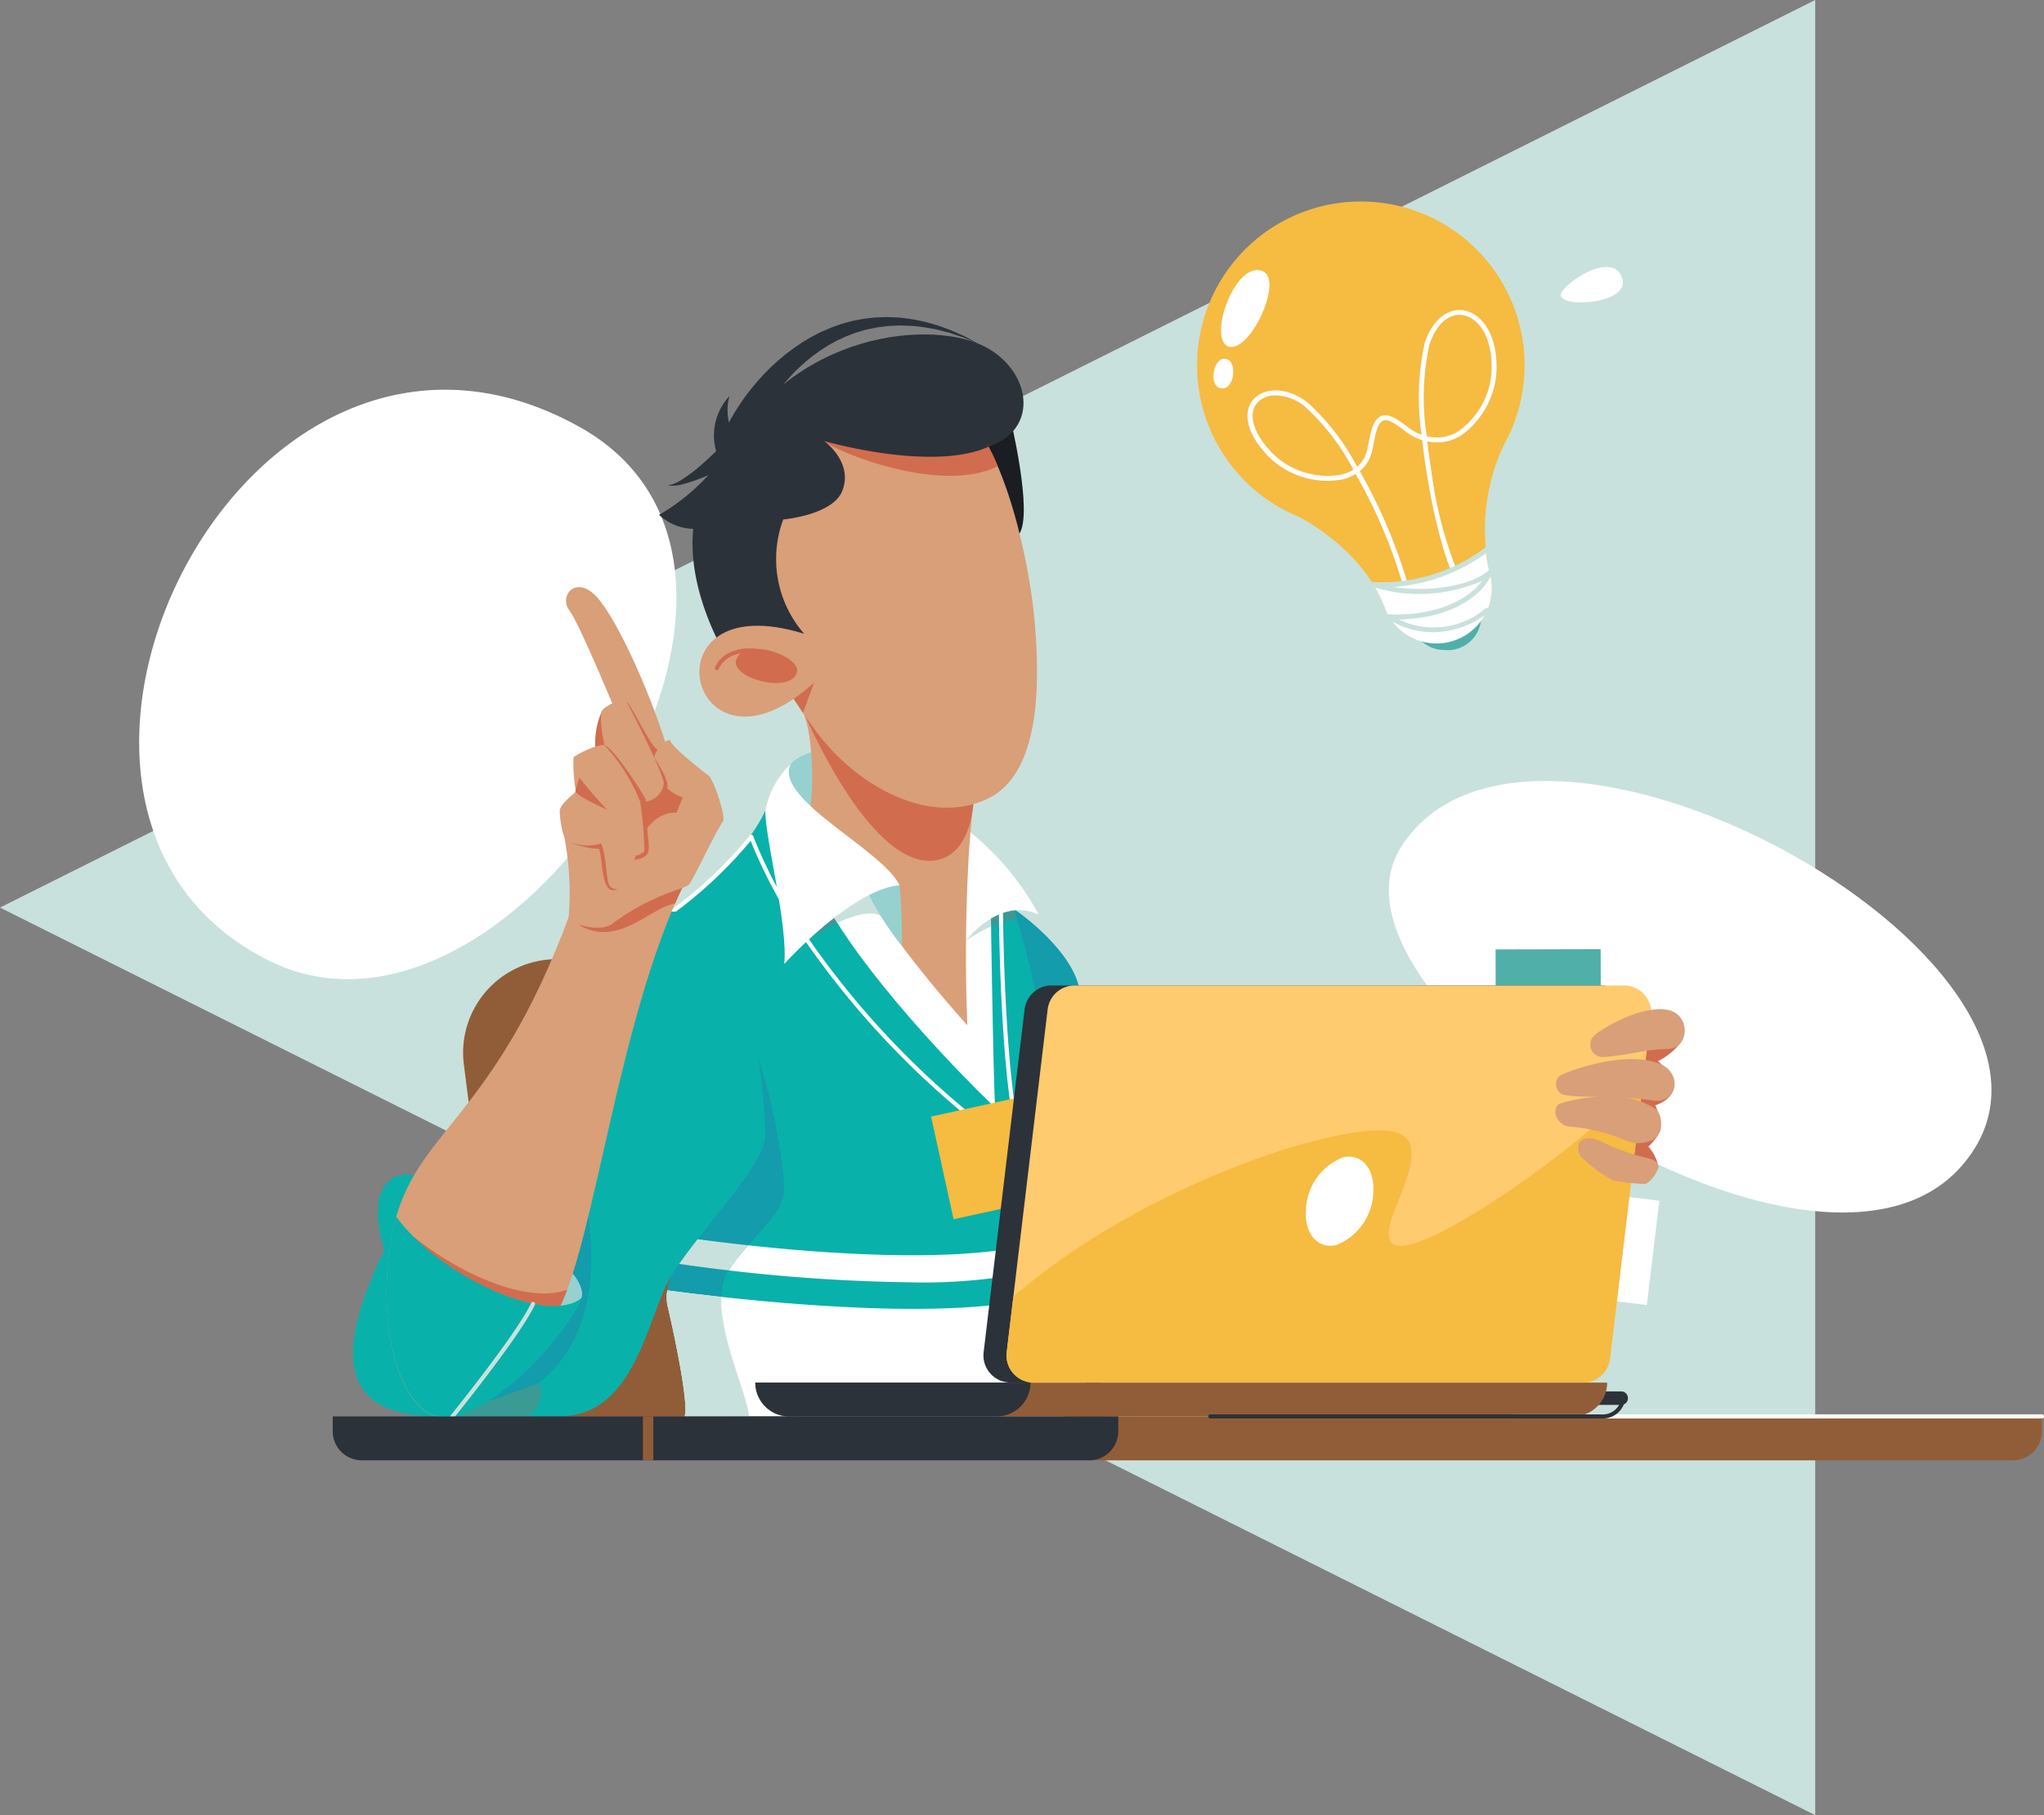 <svg xmlns="http://www.w3.org/2000/svg" xmlns:xlink="http://www.w3.org/1999/xlink" width="143.155" height="127.132" viewBox="0 0 143.155 127.132">
  <rect x="0" y="0" width="143.155" height="127.132" fill="#808080" stroke="none"/>
  <defs>
    <clipPath id="clip-path">
      <rect id="長方形_2882" data-name="長方形 2882" width="4.631" height="12.853" fill="none"/>
    </clipPath>
    <clipPath id="clip-path-2">
      <rect id="長方形_2883" data-name="長方形 2883" width="30.835" height="42.431" fill="none"/>
    </clipPath>
    <clipPath id="clip-path-3">
      <rect id="長方形_2884" data-name="長方形 2884" width="8.24" height="27.381" fill="none"/>
    </clipPath>
    <clipPath id="clip-path-4">
      <rect id="長方形_2885" data-name="長方形 2885" width="21.251" height="35.358" fill="none"/>
    </clipPath>
    <clipPath id="clip-path-5">
      <rect id="長方形_2886" data-name="長方形 2886" width="8.831" height="13.597" fill="none"/>
    </clipPath>
    <clipPath id="clip-path-6">
      <rect id="長方形_2887" data-name="長方形 2887" width="7.577" height="12.966" fill="none"/>
    </clipPath>
    <clipPath id="clip-path-7">
      <rect id="長方形_2888" data-name="長方形 2888" width="2.961" height="5.746" fill="none"/>
    </clipPath>
    <clipPath id="clip-path-8">
      <rect id="長方形_2889" data-name="長方形 2889" width="13.62" height="14.006" fill="none"/>
    </clipPath>
  </defs>
  <g id="グループ_3098" data-name="グループ 3098" transform="translate(-1297.845 -8370.188)">
    <path id="パス_7267" data-name="パス 7267" d="M493.118,127.132,365.986,63.566,493.118,0Z" transform="translate(931.859 8370.188)" fill="#c9e1dc"/>
    <path id="パス_7268" data-name="パス 7268" d="M410.1,28.965c-6.767,10.729,28.859,34.127,39.237,22.362C461.27,37.8,419.324,14.337,410.1,28.965" transform="translate(985.865 8400.558)" fill="#fff"/>
    <path id="パス_7269" data-name="パス 7269" d="M379.557,52.2c16.993,8.231,39.977-27.186,21.633-37.436C377.619,1.588,358.122,41.812,379.557,52.2" transform="translate(937.27 8385.341)" fill="#fff"/>
    <path id="パス_7270" data-name="パス 7270" d="M386.963,29.882h34.345L425.38,61.9H383.6l-3.132-24.644a6.552,6.552,0,0,1,6.5-7.377" transform="translate(949.864 8407.489)" fill="#915d38"/>
    <g id="グループ_3071" data-name="グループ 3071" transform="translate(1368.796 8433.805)" style="isolation: isolate">
      <g id="グループ_3070" data-name="グループ 3070">
        <g id="グループ_3069" data-name="グループ 3069" clip-path="url(#clip-path)">
          <path id="パス_7271" data-name="パス 7271" d="M397.544,28.3s3.815,2.536,4.6,5.407c.232.848-1.073,5.567-2.145,7.3s-2.46-12.707-2.46-12.707" transform="translate(-397.544 -28.296)" fill="#139cab"/>
        </g>
      </g>
    </g>
    <g id="グループ_3074" data-name="グループ 3074" transform="translate(1343.069 8426.962)" style="isolation: isolate">
      <g id="グループ_3073" data-name="グループ 3073">
        <g id="グループ_3072" data-name="グループ 3072" clip-path="url(#clip-path-2)">
          <path id="パス_7272" data-name="パス 7272" d="M394.475,25.252c-1.915,4.225-7.624,7.307-8.206,9.045s.456,19.715,1.592,23.594,3.058,8.685,2.428,9.782l25.858.011a3.14,3.14,0,0,0,.663-2.761c-.506-1.389-3.145-3.532-3.181-5.173s.877-11.286.8-14.978-2.161-12.163-3.044-13.885Z" transform="translate(-386.101 -25.253)" fill="#09b1ab"/>
        </g>
      </g>
    </g>
    <path id="パス_7273" data-name="パス 7273" d="M404.065,41.745a122.929,122.929,0,0,1-16.644-1.353.9.9,0,0,1-.306-.092.946.946,0,0,1,.569-1.781c.169.027,16.968,2.613,25.1.5a.946.946,0,1,1,.477,1.83,38.507,38.507,0,0,1-9.2.9" transform="translate(957.581 8418.256)" fill="#fff"/>
    <path id="パス_7274" data-name="パス 7274" d="M390.888,24.388s.668-.884,2.822-1.068c1.106-.094-.71,6.1-.71,6.1s-3.921-2.545-2.111-5.027" transform="translate(962.347 8399.296)" fill="#96d1cf"/>
    <path id="パス_7275" data-name="パス 7275" d="M391,22.209c.778,1.407.908,7.093.085,7.822a43.5,43.5,0,0,1,7.82,8.91c2.747-1.259,3.764-7.678,3.764-7.678l.366-4.105Z" transform="translate(963.083 8397.911)" fill="#d89f79"/>
    <path id="パス_7276" data-name="パス 7276" d="M390.92,32.122c.438-.459,4.083-2.867,5.6-2.118s-.857-2.669-.857-2.669l-3.759,2Z" transform="translate(962.983 8404.31)" fill="#3a9b94"/>
    <path id="パス_7277" data-name="パス 7277" d="M399.673,29.876h0a14.474,14.474,0,0,0-.737-2.048l-.382-.126-2.478,3.593s2.507-1.684,3.6-1.419" transform="translate(969.419 8404.768)" fill="#3a9b94"/>
    <path id="パス_7278" data-name="パス 7278" d="M391.618,28.207c.038,1.509,4.955,8.3,12.071,15.176-.139-1.909-.339-15.985-.339-15.985Z" transform="translate(963.854 8404.389)" fill="#fff"/>
    <path id="パス_7279" data-name="パス 7279" d="M397.834,29.709c-.009-.564-.018-1.081-.025-1.529L396.076,30.7a14.3,14.3,0,0,1,1.758-.987" transform="translate(969.419 8405.364)" fill="#c9e1dc"/>
    <path id="パス_7280" data-name="パス 7280" d="M396.913,25.929a19.18,19.18,0,0,1,4.784,5.762c-3.082-1.419-5.6,2.46-5.6,2.46-1.347-4.762.814-5.567.812-8.222" transform="translate(968.899 8402.555)" fill="#fff"/>
    <path id="パス_7281" data-name="パス 7281" d="M400.362,26.235a122.593,122.593,0,0,0-.157,12.831s-6.385-7.046-7.356-10.216Z" transform="translate(965.39 8402.937)" fill="#d89f79"/>
    <path id="パス_7282" data-name="パス 7282" d="M391.079,22.325c2.453,5.4,6.266,11.21,9.647,9.915,2.246-.861,2.161-4.679,2.161-4.679Z" transform="translate(963.182 8398.056)" fill="#d26c4e"/>
    <path id="パス_7283" data-name="パス 7283" d="M391.695,28.546a11.077,11.077,0,0,0,.845,1.583c1.106-.517,2.3-.868,3.013-.513,1.068.528.207-1.014-.4-1.97l-2.037.139Z" transform="translate(963.951 8404.699)" fill="#c9e1dc"/>
    <path id="パス_7284" data-name="パス 7284" d="M387.022,31.532a.14.14,0,0,1-.108-.049.143.143,0,0,1,.013-.2c.04-.034.133-.108.272-.218a29.932,29.932,0,0,0,5.212-5,.144.144,0,0,1,.2-.031.142.142,0,0,1,.031.2,30.349,30.349,0,0,1-5.265,5.056c-.133.1-.227.178-.261.207a.138.138,0,0,1-.094.036" transform="translate(957.938 8402.649)" fill="#fff"/>
    <path id="パス_7285" data-name="パス 7285" d="M395.245,27.581a40.289,40.289,0,0,1,.157,4.234,21.452,21.452,0,0,1-2.381-3.7c-.083-.495,2.224-.535,2.224-.535" transform="translate(965.604 8404.616)" fill="#96d1cf"/>
    <path id="パス_7286" data-name="パス 7286" d="M391.618,23.794c-1.288,2.428,6.446,6.023,7.613,8.514-2.019.11-5.214,2.442-8.074,5.5.243-2.846-1.336-8.75-1.331-10.736a6.174,6.174,0,0,1,1.792-3.28" transform="translate(961.618 8399.89)" fill="#fff"/>
    <g id="グループ_3077" data-name="グループ 3077" transform="translate(1344.535 8442.004)" style="isolation: isolate">
      <g id="グループ_3076" data-name="グループ 3076">
        <g id="グループ_3075" data-name="グループ 3075" clip-path="url(#clip-path-3)">
          <path id="パス_7287" data-name="パス 7287" d="M391.147,49c1.765-2.586,4.063-3.874,3.831-6.014a40.747,40.747,0,0,0-2.617-11.046l-4.438,15.435c-.2.414-1.45,2.792-1.113,4.2s1.524,6.846,1.2,7.752l4.528,0c-.315-2.3-3.152-7.732-1.387-10.317" transform="translate(-386.754 -31.942)" fill="#139cab"/>
        </g>
      </g>
    </g>
    <path id="パス_7288" data-name="パス 7288" d="M387.684,38.518a.946.946,0,0,0-.569,1.781.892.892,0,0,0,.3.092c.283.045,1.733.265,3.865.517.02-.034.043-.067.065-.1a17.173,17.173,0,0,1,1.311-1.657c-2.925-.317-4.917-.623-4.975-.632" transform="translate(957.581 8418.256)" fill="#c9e1dc"/>
    <g id="グループ_3080" data-name="グループ 3080" transform="translate(1330.195 8434.036)" style="isolation: isolate">
      <g id="グループ_3079" data-name="グループ 3079">
        <g id="グループ_3078" data-name="グループ 3078" clip-path="url(#clip-path-4)">
          <path id="パス_7289" data-name="パス 7289" d="M397.784,29.95a2.844,2.844,0,0,0-2.646-1.549c-5.884.225-8.481,18.717-10.122,23.238-.564,1.56-5.317,10.729-4.559,12.116l6.767-.011c5.353,0,6.154-7.109,7.786-9.782,1.985-3.253,6.689-7.844,6.614-10-.371-10.76-3.84-14.016-3.84-14.016" transform="translate(-380.375 -28.398)" fill="#09b1ab"/>
        </g>
      </g>
    </g>
    <path id="パス_7290" data-name="パス 7290" d="M408.558,48.692a.141.141,0,0,1-.083-.027,60.3,60.3,0,0,1-15.221-15.214,35.051,35.051,0,0,1-3.921-7.255.146.146,0,0,1,.09-.182.143.143,0,0,1,.182.09,34.78,34.78,0,0,0,3.894,7.2,59.87,59.87,0,0,0,14.785,14.877c-1.4-4.569-1.47-16.451-1.473-16.97a.14.14,0,0,1,.142-.144.143.143,0,0,1,.144.142c0,.13.076,13.137,1.6,17.294a.144.144,0,0,1-.047.164.142.142,0,0,1-.088.029" transform="translate(960.993 8402.65)" fill="#fff"/>
    <g id="グループ_3083" data-name="グループ 3083" transform="translate(1330.424 8455.408)" style="isolation: isolate">
      <g id="グループ_3082" data-name="グループ 3082">
        <g id="グループ_3081" data-name="グループ 3081" clip-path="url(#clip-path-5)">
          <path id="パス_7291" data-name="パス 7291" d="M389.095,37.9c.173,1.358,1.924,12.2-8.618,13.6Z" transform="translate(-380.477 -37.905)" fill="#139cab"/>
        </g>
      </g>
    </g>
    <path id="パス_7292" data-name="パス 7292" d="M386.378,43.083c.762,3.208-3.352,3.107-6.457,2.331Z" transform="translate(949.253 8423.968)" fill="#3a9b94"/>
    <g id="グループ_3086" data-name="グループ 3086" transform="translate(1322.573 8456.449)" style="isolation: isolate">
      <g id="グループ_3085" data-name="グループ 3085">
        <g id="グループ_3084" data-name="グループ 3084" clip-path="url(#clip-path-6)">
          <path id="パス_7293" data-name="パス 7293" d="M384.562,51.3c-4.978.218-11.367-.378-4.728-12.934Z" transform="translate(-376.985 -38.368)" fill="#09b1ab"/>
        </g>
      </g>
    </g>
    <g id="グループ_3089" data-name="グループ 3089" transform="translate(1324.307 8452.446)" style="isolation: isolate">
      <g id="グループ_3088" data-name="グループ 3088">
        <g id="グループ_3087" data-name="グループ 3087" clip-path="url(#clip-path-7)">
          <path id="パス_7294" data-name="パス 7294" d="M380.717,36.765c-1.776-.688-4.069.492-2.358,5.567Z" transform="translate(-377.756 -36.588)" fill="#09b1ab"/>
        </g>
      </g>
    </g>
    <path id="パス_7295" data-name="パス 7295" d="M385.234,41.746c.313-.486-.362-1.821-1.245-2.293s-.821,3.91-.821,3.91a12.338,12.338,0,0,0,2.066-1.617" transform="translate(953.305 8419.392)" fill="#96d1cf"/>
    <path id="パス_7296" data-name="パス 7296" d="M398.815,27.581c-4.514,9.342-6.147,24.437-8.66,29.563-1.933,3.941-5.65,7.655-8.289,7.653s-4.769-6.01-3.42-12.914c1.4-7.145,7.028-7.61,12.433-22.335Z" transform="translate(946.891 8404.616)" fill="#d89f79"/>
    <path id="パス_7297" data-name="パス 7297" d="M388.568,28.276l-4.578,2.041c2.79,1.724,5.095-1.237,6.8-1.457q.287-.654.587-1.279Z" transform="translate(954.333 8404.616)" fill="#d26c4e"/>
    <path id="パス_7298" data-name="パス 7298" d="M385.56,25.088l.834,3.928s4.357-1.844,3.732-3.73-4.566-.2-4.566-.2" transform="translate(956.292 8400.637)" fill="#d26c4e"/>
    <path id="パス_7299" data-name="パス 7299" d="M387.61,28.255s-2.957-7.264-3.757-8.334.585-2.669,2.134-.692,3.725,6.992,4.793,10.589c.074,3.483-3.17-1.563-3.17-1.563" transform="translate(953.869 8393.019)" fill="#d89f79"/>
    <path id="パス_7300" data-name="パス 7300" d="M385.5,21.865c.324.121,1.778,3.309,2.176,3.314a3.413,3.413,0,0,1-.09,1.805Z" transform="translate(956.216 8397.481)" fill="#d26c4e"/>
    <path id="パス_7301" data-name="パス 7301" d="M390.957,23.042a1.7,1.7,0,0,0-1.052,2.093,3.107,3.107,0,0,0,1.961,1.952l-.438,1.072s-1.41-.207-2.417,1.648l-5.448.022a20.8,20.8,0,0,1,.288,5.911s2.086.933,3.087.191c2.772-2.055,4.863-2.352,5.358-2.732.216-.164,1.81-3.611,2.392-4.44.218-.31-.663-2.914-1-3.186s-2.574-1.954-2.732-2.532" transform="translate(953.798 8398.951)" fill="#d89f79"/>
    <path id="パス_7302" data-name="パス 7302" d="M386.375,23.584h0l-.029.234a1.869,1.869,0,0,0,.088.639,2.858,2.858,0,0,0,.87,1.324c.218-.5-.926-2.194-.928-2.2" transform="translate(957.271 8399.627)" fill="#d26c4e"/>
    <path id="パス_7303" data-name="パス 7303" d="M385.028,22.128a5.411,5.411,0,0,0-.456,2.954c.2,1.25,1.005-.128,1.005-.128Z" transform="translate(955 8397.81)" fill="#d26c4e"/>
    <path id="パス_7304" data-name="パス 7304" d="M385,25.128c-.115-.414-.508-2.372-.137-2.689s1.392-.859,1.625-.51,2.622,5.02,2.622,5.72a1.487,1.487,0,0,1-1.659,1.266c-.461-.2-2.451-3.786-2.451-3.786" transform="translate(955.227 8397.42)" fill="#d89f79"/>
    <path id="パス_7305" data-name="パス 7305" d="M387.288,25.76c.068,1.524.585,2.221-1.252,2.343-1.5.1-.443-1.4-.443-1.4Z" transform="translate(955.881 8402.344)" fill="#d26c4e"/>
    <path id="パス_7306" data-name="パス 7306" d="M384.821,23.225l.083.229c.306.544,1.985,3.516,2.4,3.7a.743.743,0,0,0,.427.016c-.013-.049-.065-.232-.085-.272-.146-.3-2.158-3.5-2.828-3.674" transform="translate(955.37 8399.179)" fill="#d26c4e"/>
    <path id="パス_7307" data-name="パス 7307" d="M383.77,26.858a6.054,6.054,0,0,0,1.965.434c.294.643.1,3.4,1.3,2.815l.092-2.974-1.747-1.367Z" transform="translate(954.058 8402.35)" fill="#d26c4e"/>
    <path id="パス_7308" data-name="パス 7308" d="M384.059,26.552a10.782,10.782,0,0,1-.182-2.469c.115-.193,1.868-1.039,2.181-.843a12.7,12.7,0,0,1,2.487,3.93,24.519,24.519,0,0,1,.292,3.48,1.049,1.049,0,0,1-.96.3c-.184-.115-3.818-4.4-3.818-4.4" transform="translate(954.134 8399.162)" fill="#d89f79"/>
    <path id="パス_7309" data-name="パス 7309" d="M386.155,26.487a26.369,26.369,0,0,1-1.954-2.264,6.882,6.882,0,0,0-.3,1.043,4.019,4.019,0,0,0,2.251,1.221" transform="translate(954.225 8400.425)" fill="#d26c4e"/>
    <path id="パス_7310" data-name="パス 7310" d="M384.56,24.67s-1.138.854-1.138,1.326.166,1.835.51,2.1a3.311,3.311,0,0,0,2.392.187c.407.991.326,2.5.585,2.959a.692.692,0,0,0,1.189-.259,8.782,8.782,0,0,1,.634-1.754,11.423,11.423,0,0,0-1-2.763c-.288-.288-2.95-1.349-3.175-1.792" transform="translate(953.624 8400.983)" fill="#d89f79"/>
    <path id="パス_7311" data-name="パス 7311" d="M416,46.265c-.5-1.387-3.143-3.532-3.181-5.171,0-.108,0-.252.007-.423-6.992,1.814-21.352.146-26.026-.472a2.866,2.866,0,0,0,.016,1.068c.337,1.4,1.524,6.846,1.2,7.75l27.326.009A3.14,3.14,0,0,0,416,46.265" transform="translate(957.782 8420.367)" fill="#fff"/>
    <path id="パス_7312" data-name="パス 7312" d="M378.845,38.507l.976,3.238,8.442,3.217s.07-.07.184-.189q.371-.627.688-1.268a13.365,13.365,0,0,0,.526-1.25c-2.631,1-7.3-.911-10.817-3.748" transform="translate(947.91 8418.256)" fill="#d26c4e"/>
    <path id="パス_7313" data-name="パス 7313" d="M392.534,49.015c-.25-1.817-2.068-5.583-1.956-8.361-1.551-.169-2.858-.333-3.784-.454,0,.04-.011.083-.016.126l0,.025c0,.036-.009.074-.011.11l0,.038-.007.1v.052c0,.029,0,.058,0,.085v.061c0,.027,0,.052,0,.076l.007.07a.569.569,0,0,0,0,.065c0,.027.007.056.011.083l.007.049c.007.043.016.085.025.128.339,1.4,1.524,6.846,1.2,7.75Z" transform="translate(957.783 8420.367)" fill="#c9e1dc"/>
    <g id="グループ_3092" data-name="グループ 3092" transform="translate(1324.918 8455.408)" style="isolation: isolate">
      <g id="グループ_3091" data-name="グループ 3091">
        <g id="グループ_3090" data-name="グループ 3090" clip-path="url(#clip-path-8)">
          <path id="パス_7314" data-name="パス 7314" d="M378.705,37.9q-.148.519-.261,1.093c-1.349,6.9.782,12.851,3.422,12.912,4.2.1,9.641-7.087,9.782-8.276-2.46,1.913-10.027-1.679-12.943-5.729" transform="translate(-378.029 -37.905)" fill="#09b1ab"/>
        </g>
      </g>
    </g>
    <path id="パス_7315" data-name="パス 7315" d="M380,49.173a.151.151,0,0,1-.09-.031.142.142,0,0,1-.02-.2c.049-.061,4.964-6.113,5.985-8.305a.144.144,0,0,1,.261.121c-1.036,2.224-5.821,8.114-6.023,8.364a.142.142,0,0,1-.112.054" transform="translate(949.175 8420.808)" fill="#c9e1dc"/>
    <path id="パス_7316" data-name="パス 7316" d="M400.356,12.936s1.684,6.864.665,8.328L395.1,14.487Z" transform="translate(968.2 8386.335)" fill="#1a1d21"/>
    <path id="パス_7317" data-name="パス 7317" d="M407.8,18.293c3.961-1.353,2.8-6.118-1.187-7.4-4.823-1.556-15.082.375-18.665,11.167,5.2-2.99,19.852-3.764,19.852-3.764" transform="translate(959.277 8383.19)" fill="#2c323a"/>
    <path id="パス_7318" data-name="パス 7318" d="M407.242,41.5c3.975-1.927,3.532-9.124,3.256-12.442s-1.9-12.451-5.551-15.151c-5.76-4.258-12.48-2.415-15.673,3.053s2.93,15.808,5.906,19.823c2.9,3.914,8.015,6.677,12.062,4.717" transform="translate(959.807 8384.615)" fill="#d89f79"/>
    <path id="パス_7319" data-name="パス 7319" d="M391.66,14.646c.683.665,8.116,3.782,12.156,1.763a13.168,13.168,0,0,0-1.992-3.395Z" transform="translate(963.907 8386.433)" fill="#d26c4e"/>
    <path id="パス_7320" data-name="パス 7320" d="M408.292,17.042c-3.395-8.294-15.878-7.019-18.731,1.234-3.613,4.024-1.587,9.991.252,13.249l5.565-1.387a7.961,7.961,0,0,1-1.466-8.008s3.476-.3,4.139-2.01c.785-2.017-1.273-3.483-1.273-3.483s7.532,2.188,11.514.4" transform="translate(958.788 8384.441)" fill="#2c323a"/>
    <path id="パス_7321" data-name="パス 7321" d="M399.345,22.737c-.344-.153-3.51-4.452-3.757-5.9v6.734Z" transform="translate(968.81 8391.211)" fill="#d89f79"/>
    <path id="パス_7322" data-name="パス 7322" d="M391.462,13.92a14.2,14.2,0,0,1-4.944,4.764,3.6,3.6,0,0,0,3.8.728Z" transform="translate(957.488 8387.563)" fill="#2c323a"/>
    <path id="パス_7323" data-name="パス 7323" d="M392.387,15.109l-.232.133c-.144.081-.353.2-.6.33-.5.268-1.171.609-1.862.915a10.938,10.938,0,0,1-1.963.7,2.869,2.869,0,0,1-.686.076.957.957,0,0,1-.189-.027l-.065-.013.067-.007a.878.878,0,0,0,.18-.029,2.667,2.667,0,0,0,.594-.261,10.462,10.462,0,0,0,1.583-1.192c.544-.477,1.063-.985,1.443-1.371.191-.193.346-.355.454-.47s.164-.178.164-.178l0,0a.9.9,0,1,1,1.111,1.4" transform="translate(957.827 8386.943)" fill="#2c323a"/>
    <path id="パス_7324" data-name="パス 7324" d="M391.575,23.387l.778-2.122-1.814.524c.357.573.706,1.111,1.036,1.6" transform="translate(962.508 8396.732)" fill="#d26c4e"/>
    <path id="パス_7325" data-name="パス 7325" d="M388.314,19.6s.018-.085.054-.243l.013-.065.025-.09c.018-.063.036-.133.059-.207.04-.16.094-.292.153-.459.016-.04.029-.081.045-.124l.054-.126c.036-.085.072-.175.112-.27.083-.182.175-.378.279-.582s.216-.416.346-.634c.065-.108.128-.223.2-.333s.144-.227.22-.342a15.1,15.1,0,0,1,1.052-1.428c.2-.245.416-.481.634-.726.115-.117.232-.236.349-.357.058-.058.117-.121.178-.18s.124-.115.187-.173a13.816,13.816,0,0,1,1.635-1.324l.447-.3.468-.279c.153-.094.317-.173.479-.259s.319-.171.488-.238l.5-.216c.166-.07.34-.124.51-.187l.254-.09c.086-.027.173-.047.259-.072l.517-.142c.175-.036.348-.07.522-.1.088-.016.173-.034.258-.049s.173-.022.259-.031l.515-.061c.169-.013.339-.013.508-.022l.25-.009.124,0,.124,0c.164.009.326.016.488.022l.238.009.236.029.461.056a12.108,12.108,0,0,1,1.666.369c.126.038.252.067.371.108l.346.126c.112.043.223.081.328.119s.211.074.306.119l.544.243c.169.076.324.139.456.214l.845.447-.881-.364c-.137-.063-.3-.11-.47-.169l-.56-.189c-.1-.036-.2-.058-.312-.088l-.331-.085c-.115-.029-.232-.061-.351-.09s-.245-.047-.371-.072a11.455,11.455,0,0,0-1.637-.2c-.144,0-.292-.007-.441-.011l-.225-.007-.227.013-.461.022-.117.007-.115.016c-.079.009-.155.02-.234.031-.155.022-.315.036-.47.065l-.47.1c-.079.016-.16.031-.238.049s-.155.047-.232.07l-.47.139-.461.175c-.076.029-.153.056-.229.088l-.225.106c-.148.072-.3.135-.447.211l-.434.238c-.146.074-.281.173-.42.261s-.281.173-.411.274-.265.193-.4.288l-.378.31a12.3,12.3,0,0,0-1.358,1.333l-.155.173c-.049.056-.094.117-.144.175q-.142.179-.283.351c-.173.241-.353.47-.506.708a13.317,13.317,0,0,0-.816,1.358c-.056.108-.11.214-.164.319s-.1.207-.146.308c-.1.2-.171.391-.245.571s-.133.351-.187.506c-.023.079-.047.153-.07.225-.011.036-.022.07-.031.1s-.018.067-.025.1a2.852,2.852,0,0,0-.074.319c-.009.038-.016.076-.022.108l-.009.049-.009.063c-.018.162-.029.247-.029.247v.007A1.051,1.051,0,0,1,388.3,19.7a.7.7,0,0,1,.016-.1" transform="translate(959.701 8382.516)" fill="#2c323a"/>
    <path id="パス_7326" data-name="パス 7326" d="M389.321,12.333a1.689,1.689,0,0,0-.047.182c-.016.058-.027.13-.043.209s-.027.173-.034.274l-.013.153c0,.054,0,.108,0,.164,0,.112.007.232.011.348.007.058.016.119.022.18a1.664,1.664,0,0,0,.029.18c.014.058.027.117.038.178s.036.115.054.171.031.112.056.166.047.106.072.157a2.168,2.168,0,0,0,.155.286l.04.065.045.061c.031.04.061.076.088.115a1.475,1.475,0,0,0,.175.193,1.9,1.9,0,0,0,.153.151l.133.106.11.088a1.085,1.085,0,1,1-1.679,1.268l-.009-.02-.092-.22c-.027-.067-.061-.153-.1-.25s-.065-.214-.1-.335a2.678,2.678,0,0,1-.09-.4c-.011-.072-.022-.144-.034-.22-.007-.036-.011-.074-.016-.112l-.007-.115a3.71,3.71,0,0,1,0-.474c.007-.079.011-.157.018-.238s.025-.157.036-.234.027-.155.045-.232.043-.146.063-.22a1.8,1.8,0,0,1,.07-.211c.025-.067.049-.135.074-.2.061-.126.11-.25.173-.36.032-.054.061-.106.088-.157l.09-.144c.056-.09.117-.169.166-.238s.1-.128.139-.173a1.874,1.874,0,0,1,.128-.142" transform="translate(959.616 8385.583)" fill="#2c323a"/>
    <path id="パス_7327" data-name="パス 7327" d="M395.806,23.474l-.693-3.415c-11.507-3.593-8.094,11.419.693,3.415" transform="translate(959.055 8394.521)" fill="#d89f79"/>
    <path id="パス_7328" data-name="パス 7328" d="M388.4,21.726l-.029,0a.146.146,0,0,1-.113-.171,2.051,2.051,0,0,1,1.3-1.165c.857-.322,2.284-.4,4.2,1.075a.143.143,0,1,1-.175.227c-1.814-1.389-3.139-1.329-3.928-1.032a1.837,1.837,0,0,0-1.12.953.144.144,0,0,1-.142.115" transform="translate(959.657 8395.399)" fill="#d26c4e"/>
    <path id="パス_7329" data-name="パス 7329" d="M393.192,21.854c-.436,1.569-4.78.4-4.24-.926.65-1.592,4.546-.18,4.24.926" transform="translate(960.469 8395.42)" fill="#d26c4e"/>
    <path id="パス_7330" data-name="パス 7330" d="M424.745,23.367l0,0a11.469,11.469,0,1,0-14.281,5.018c1.113.6,4.582,2.723,5.951,6.3.023.063.045.126.07.187l0,.011h0a3.877,3.877,0,0,0,7.363-2.275h0l0-.016a4.333,4.333,0,0,0-.108-.432,14.043,14.043,0,0,1,1.005-8.8" transform="translate(978.405 8378.024)" fill="#f6bb41"/>
    <path id="パス_7331" data-name="パス 7331" d="M412.416,22.315a2.347,2.347,0,0,0,2.631-2.224,2.1,2.1,0,0,0-.041-.414h0s-.175-.816-.2-1.088v0c-1.291,1.2-5.018,1.63-5.018,1.63.173.281.947,2.086,2.63,2.093" transform="translate(986.534 8393.394)" fill="#51afaa"/>
    <path id="パス_7332" data-name="パス 7332" d="M409.554,21.125c.023.063.045.126.072.187l0,.011a3.875,3.875,0,0,0,7.363-2.275h0l0-.018a3.434,3.434,0,0,0-.108-.429,11.84,11.84,0,0,1-.243-1.457l0,0c-2.26,2.1-7.125,2.648-7.871,2.4a9.442,9.442,0,0,1,.787,1.583" transform="translate(985.262 8391.587)" fill="#fff"/>
    <path id="パス_7333" data-name="パス 7333" d="M416.247,30.345a.173.173,0,0,1-.169-.144,35.627,35.627,0,0,0-3.66-9.054,3.138,3.138,0,0,1-.931.38,5.855,5.855,0,0,1-5.173-1.608c-1.767-1.846-1.7-3.283-1.041-4.009.695-.771,2.255-.953,3.777.229a15.914,15.914,0,0,1,3.476,4.506,2.107,2.107,0,0,0,.647-1c.061-.207.112-.459.166-.728.151-.742.306-1.511.773-1.776.567-.324,1.239.18,1.835.621a4.618,4.618,0,0,0,.758.5,3.509,3.509,0,0,0,.337.135,17.888,17.888,0,0,1,.209-6.4c.528-1.626,1.628-2.527,2.8-2.3,1.21.236,2.419,1.751,2.219,4.521a5.955,5.955,0,0,1-2.5,4.256,3.2,3.2,0,0,1-2.329.391c.074.65.169,1.326.279,2.028a28.442,28.442,0,0,0,2.185,7.93.17.17,0,0,1-.061.236.174.174,0,0,1-.238-.058c-.987-1.659-2.071-6.12-2.52-10.225a4.774,4.774,0,0,1-.519-.2,4.9,4.9,0,0,1-.823-.537c-.533-.4-1.086-.809-1.455-.6-.33.187-.477.908-.6,1.545-.056.277-.108.537-.175.76a2.469,2.469,0,0,1-.8,1.207,37.307,37.307,0,0,1,3.719,9.191.17.17,0,0,1-.139.2l-.032,0m-9.429-14.7a1.714,1.714,0,0,0-1.288.5c-.551.612-.569,1.862,1.034,3.537a5.485,5.485,0,0,0,4.843,1.511,2.856,2.856,0,0,0,.843-.342,15.92,15.92,0,0,0-3.411-4.434,3.355,3.355,0,0,0-2.021-.769M417.4,18.5a2.834,2.834,0,0,0,2.192-.326,5.563,5.563,0,0,0,2.334-3.984c.184-2.559-.875-3.948-1.938-4.157-1.005-.2-1.924.6-2.4,2.066a17.366,17.366,0,0,0-.184,6.4" transform="translate(980.367 8382.239)" fill="#fff"/>
    <path id="パス_7334" data-name="パス 7334" d="M404.632,13.789c1.542.268,3.883-4.919,2.2-5.344-1.994-.5-3.788,5.068-2.2,5.344" transform="translate(979.337 8380.689)" fill="#fff"/>
    <path id="パス_7335" data-name="パス 7335" d="M404.315,13.251c.992.153,1.205-2.077.225-2.077-.771,0-1.117,1.938-.225,2.077" transform="translate(979.043 8384.136)" fill="#fff"/>
    <path id="パス_7336" data-name="パス 7336" d="M414.614,10.365c-.245-.616,3.6-3.381,4.3-1.259.569,1.729-3.959,2.113-4.3,1.259" transform="translate(992.547 8380.569)" fill="#fff"/>
    <path id="パス_7337" data-name="パス 7337" d="M409.487,19.843a4.913,4.913,0,0,1-.645-.034.172.172,0,1,1,.045-.342,12.038,12.038,0,0,0,7.743-2.365.174.174,0,0,1,.243.029.177.177,0,0,1-.029.245,12.52,12.52,0,0,1-7.356,2.466" transform="translate(985.165 8391.49)" fill="#c9e1dc"/>
    <path id="パス_7338" data-name="パス 7338" d="M413.07,22.1a5.912,5.912,0,0,1-3.193-.933.173.173,0,0,1-.061-.2.175.175,0,0,1,.171-.117c2.9.11,5.346-.8,6.493-2.347a10.985,10.985,0,0,1-7.68.418.174.174,0,1,1,.126-.324c1.866.728,6.133.717,7.979-.791a.172.172,0,0,1,.265.207c-.893,1.929-3.417,3.145-6.534,3.19a5.614,5.614,0,0,0,6.082-.769.173.173,0,1,1,.209.277A6.31,6.31,0,0,1,413.07,22.1" transform="translate(985.165 8392.368)" fill="#c9e1dc"/>
    <path id="パス_7339" data-name="パス 7339" d="M417.456,44.292h-1.74v-.947h1.74a.468.468,0,0,1,.468.47v.009a.467.467,0,0,1-.468.468" transform="translate(993.936 8424.295)" fill="#2c323a"/>
    <path id="パス_7340" data-name="パス 7340" d="M420.883,32.7a4.61,4.61,0,0,1-1.7,1.443s1.214,1.007,1.165,1.659c-.085,1.1-1.351,1.43-1.351,1.43s.569,1.216.331,1.826a3.66,3.66,0,0,1-.814,1.07,2.8,2.8,0,0,1,.7,1.441,1.651,1.651,0,0,1-2.012.823c-1.578-.3-.366-10.2-.366-10.2Z" transform="translate(994.776 8410.369)" fill="#d26c4e"/>
    <rect id="長方形_2890" data-name="長方形 2890" width="7.358" height="7.36" transform="matrix(0.977, -0.214, 0.214, 0.977, 1363.056, 8448.392)" fill="#f6bb41"/>
    <rect id="長方形_2891" data-name="長方形 2891" width="7.359" height="7.36" transform="translate(1402.591 8436.686) rotate(-0.14)" fill="#51afaa"/>
    <rect id="長方形_2892" data-name="長方形 2892" width="7.36" height="7.36" transform="translate(1405.875 8460.712) rotate(-83.14)" fill="#fff"/>
    <path id="パス_7341" data-name="パス 7341" d="M439.866,30.7H401.391a1.9,1.9,0,0,0-1.889,1.677l-2.867,24.005a1.9,1.9,0,0,0,1.889,2.129H437a1.9,1.9,0,0,0,1.889-1.677l2.869-24.005a1.9,1.9,0,0,0-1.891-2.129" transform="translate(970.101 8408.51)" fill="#2c323a"/>
    <path id="パス_7342" data-name="パス 7342" d="M440.585,30.7H402.11a1.9,1.9,0,0,0-1.889,1.677l-2.867,24.005a1.9,1.9,0,0,0,1.889,2.129h38.475a1.9,1.9,0,0,0,1.889-1.677l2.869-24.005a1.9,1.9,0,0,0-1.891-2.129" transform="translate(970.998 8408.51)" fill="#ffcb6e"/>
    <path id="パス_7343" data-name="パス 7343" d="M446.807,45.438H391.883a2.368,2.368,0,0,1-2.367-2.367h59.658a2.368,2.368,0,0,1-2.367,2.367" transform="translate(961.231 8423.953)" fill="#915d38"/>
    <path id="パス_7344" data-name="パス 7344" d="M408.79,43.071H389.515a2.368,2.368,0,0,0,2.367,2.367h14.54a2.368,2.368,0,0,0,2.368-2.367" transform="translate(961.229 8423.953)" fill="#2c323a"/>
    <path id="パス_7345" data-name="パス 7345" d="M399.244,54.927h38.475a1.9,1.9,0,0,0,1.889-1.677l2.352-19.677c-3.671,4.386-14.31,11.837-17.017,11.77-2.936-.074,3.085-6.9-.292-7.93s-17.791,3.609-26.833,11.509l-.463,3.876a1.9,1.9,0,0,0,1.891,2.129" transform="translate(970.997 8412.097)" fill="#f6bb41"/>
    <path id="パス_7346" data-name="パス 7346" d="M406.672,39.744c-.119,1.693.843,2.8,2.145,2.473a4.11,4.11,0,0,0,2.574-3.656c.119-1.693-.843-2.8-2.145-2.473a4.11,4.11,0,0,0-2.574,3.656" transform="translate(982.635 8415.166)" fill="#fff"/>
    <path id="パス_7347" data-name="パス 7347" d="M415.794,33.292c.277-.339,3.2-2.156,5.108-1.81,1.689.308,1.581,2.727,0,2.745-1.466.016-2.828.454-4.42.56a.868.868,0,0,1-.688-1.5" transform="translate(993.709 8409.432)" fill="#d89f79"/>
    <path id="パス_7348" data-name="パス 7348" d="M415.013,35.5a.778.778,0,0,1-.281-1.335c.495-.322,4.778-1.893,7.125-.776,1.518.722,1,2.779-.6,2.507-2.217-.375-5.2-.144-6.246-.4" transform="translate(992.361 8411.372)" fill="#d89f79"/>
    <path id="パス_7349" data-name="パス 7349" d="M414.642,34.7a10.5,10.5,0,0,1,3.831-.519,5.53,5.53,0,0,1,3.042.884,1.536,1.536,0,0,1-.155,2.071,2.256,2.256,0,0,1-2.066.072,12.541,12.541,0,0,0-3.941-.947c-.632-.094-1.246-.929-.71-1.56" transform="translate(992.339 8412.826)" fill="#d89f79"/>
    <path id="パス_7350" data-name="パス 7350" d="M416.744,35.687c3,1.421,3.788.983,4.009,1.661.108.326-.6,1.342-.991,1.318a16.89,16.89,0,0,1-2.14-.25,9.361,9.361,0,0,1-2.287-1.688c-.5-.744-.011-1.713,1.41-1.041" transform="translate(993.223 8414.452)" fill="#d89f79"/>
    <path id="パス_7351" data-name="パス 7351" d="M465.628,47.2H401.136a2.034,2.034,0,0,1-2.035-2.035V44.124h68.562v1.041a2.034,2.034,0,0,1-2.035,2.035" transform="translate(973.196 8425.268)" fill="#915d38"/>
    <path id="パス_7352" data-name="パス 7352" d="M429.337,47.2H378.386a2.034,2.034,0,0,1-2.035-2.035V44.124h55.02v1.041a2.034,2.034,0,0,1-2.035,2.035" transform="translate(944.797 8425.268)" fill="#2c323a"/>
    <rect id="長方形_2893" data-name="長方形 2893" width="0.726" height="3.076" transform="translate(1342.873 8469.392)" fill="#915d38"/>
    <path id="パス_7353" data-name="パス 7353" d="M450.24,44.349H413.2a.144.144,0,1,1,0-.288H450.24a.144.144,0,0,1,0,.288" transform="translate(990.615 8425.188)" fill="#fff"/>
    <path id="パス_7354" data-name="パス 7354" d="M431.194,45.058a.337.337,0,0,1-.056,0H403.769a.143.143,0,1,1,0-.286h27.384a1.294,1.294,0,0,0,1.394-1.156.146.146,0,0,1,.164-.121.145.145,0,0,1,.121.164,1.576,1.576,0,0,1-1.639,1.4" transform="translate(978.843 8424.478)" fill="#2c323a"/>
  </g>
</svg>
